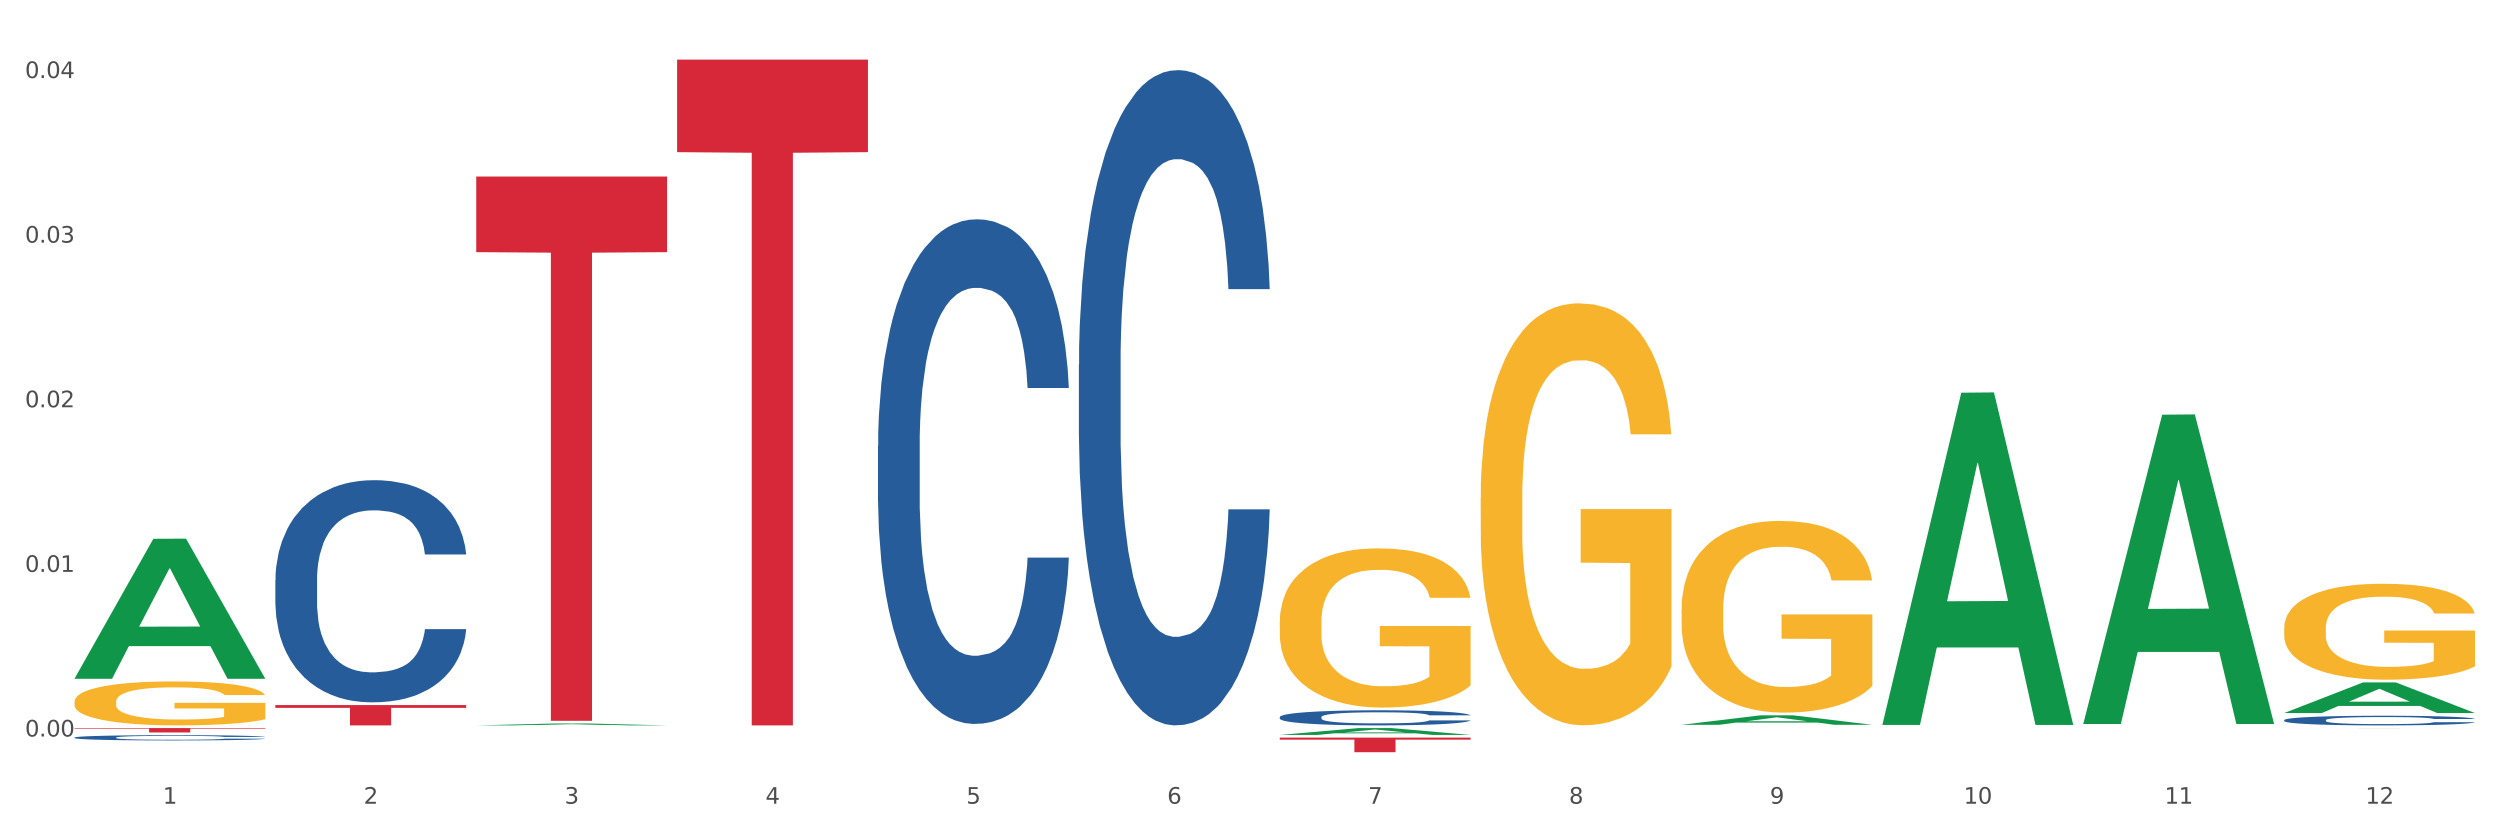 <?xml version="1.0" encoding="utf-8" standalone="no"?>
<!DOCTYPE svg PUBLIC "-//W3C//DTD SVG 1.1//EN"
  "http://www.w3.org/Graphics/SVG/1.1/DTD/svg11.dtd">
<svg xmlns:xlink="http://www.w3.org/1999/xlink" width="1080pt" height="360pt" viewBox="0 0 1080 360" xmlns="http://www.w3.org/2000/svg" version="1.1">
 <rect x="0" y="0" width="1080" height="360" fill="#333333" stroke="none"/>
 <defs>
  <style type="text/css">*{stroke-linejoin: round; stroke-linecap: butt}</style>
 </defs>
 <g id="figure_1">
  <g id="patch_1">
   <path d="M 0 360 
L 1080 360 
L 1080 0 
L 0 0 
z
" style="fill: #ffffff; stroke: #ffffff; stroke-linejoin: miter"/>
  </g>
  <g id="axes_1">
   <g id="matplotlib.axis_1">
    <g id="xtick_1">
     <g id="text_1">
      <!-- 1 -->
      <g style="fill: #4d4d4d" transform="translate(70.342 347.204) scale(0.096 -0.096)">
       <defs>
        <path id="DejaVuSans-31" d="M 794 531 
L 1825 531 
L 1825 4091 
L 703 3866 
L 703 4441 
L 1819 4666 
L 2450 4666 
L 2450 531 
L 3481 531 
L 3481 0 
L 794 0 
L 794 531 
z
" transform="scale(0.016)"/>
       </defs>
       <use xlink:href="#DejaVuSans-31"/>
      </g>
     </g>
    </g>
    <g id="xtick_2">
     <g id="text_2">
      <!-- 2 -->
      <g style="fill: #4d4d4d" transform="translate(157.122 347.204) scale(0.096 -0.096)">
       <defs>
        <path id="DejaVuSans-32" d="M 1228 531 
L 3431 531 
L 3431 0 
L 469 0 
L 469 531 
Q 828 903 1448 1529 
Q 2069 2156 2228 2338 
Q 2531 2678 2651 2914 
Q 2772 3150 2772 3378 
Q 2772 3750 2511 3984 
Q 2250 4219 1831 4219 
Q 1534 4219 1204 4116 
Q 875 4013 500 3803 
L 500 4441 
Q 881 4594 1212 4672 
Q 1544 4750 1819 4750 
Q 2544 4750 2975 4387 
Q 3406 4025 3406 3419 
Q 3406 3131 3298 2873 
Q 3191 2616 2906 2266 
Q 2828 2175 2409 1742 
Q 1991 1309 1228 531 
z
" transform="scale(0.016)"/>
       </defs>
       <use xlink:href="#DejaVuSans-32"/>
      </g>
     </g>
    </g>
    <g id="xtick_3">
     <g id="text_3">
      <!-- 3 -->
      <g style="fill: #4d4d4d" transform="translate(243.902 347.204) scale(0.096 -0.096)">
       <defs>
        <path id="DejaVuSans-33" d="M 2597 2516 
Q 3050 2419 3304 2112 
Q 3559 1806 3559 1356 
Q 3559 666 3084 287 
Q 2609 -91 1734 -91 
Q 1441 -91 1130 -33 
Q 819 25 488 141 
L 488 750 
Q 750 597 1062 519 
Q 1375 441 1716 441 
Q 2309 441 2620 675 
Q 2931 909 2931 1356 
Q 2931 1769 2642 2001 
Q 2353 2234 1838 2234 
L 1294 2234 
L 1294 2753 
L 1863 2753 
Q 2328 2753 2575 2939 
Q 2822 3125 2822 3475 
Q 2822 3834 2567 4026 
Q 2313 4219 1838 4219 
Q 1578 4219 1281 4162 
Q 984 4106 628 3988 
L 628 4550 
Q 988 4650 1302 4700 
Q 1616 4750 1894 4750 
Q 2613 4750 3031 4423 
Q 3450 4097 3450 3541 
Q 3450 3153 3228 2886 
Q 3006 2619 2597 2516 
z
" transform="scale(0.016)"/>
       </defs>
       <use xlink:href="#DejaVuSans-33"/>
      </g>
     </g>
    </g>
    <g id="xtick_4">
     <g id="text_4">
      <!-- 4 -->
      <g style="fill: #4d4d4d" transform="translate(330.683 347.204) scale(0.096 -0.096)">
       <defs>
        <path id="DejaVuSans-34" d="M 2419 4116 
L 825 1625 
L 2419 1625 
L 2419 4116 
z
M 2253 4666 
L 3047 4666 
L 3047 1625 
L 3713 1625 
L 3713 1100 
L 3047 1100 
L 3047 0 
L 2419 0 
L 2419 1100 
L 313 1100 
L 313 1709 
L 2253 4666 
z
" transform="scale(0.016)"/>
       </defs>
       <use xlink:href="#DejaVuSans-34"/>
      </g>
     </g>
    </g>
    <g id="xtick_5">
     <g id="text_5">
      <!-- 5 -->
      <g style="fill: #4d4d4d" transform="translate(417.463 347.204) scale(0.096 -0.096)">
       <defs>
        <path id="DejaVuSans-35" d="M 691 4666 
L 3169 4666 
L 3169 4134 
L 1269 4134 
L 1269 2991 
Q 1406 3038 1543 3061 
Q 1681 3084 1819 3084 
Q 2600 3084 3056 2656 
Q 3513 2228 3513 1497 
Q 3513 744 3044 326 
Q 2575 -91 1722 -91 
Q 1428 -91 1123 -41 
Q 819 9 494 109 
L 494 744 
Q 775 591 1075 516 
Q 1375 441 1709 441 
Q 2250 441 2565 725 
Q 2881 1009 2881 1497 
Q 2881 1984 2565 2268 
Q 2250 2553 1709 2553 
Q 1456 2553 1204 2497 
Q 953 2441 691 2322 
L 691 4666 
z
" transform="scale(0.016)"/>
       </defs>
       <use xlink:href="#DejaVuSans-35"/>
      </g>
     </g>
    </g>
    <g id="xtick_6">
     <g id="text_6">
      <!-- 6 -->
      <g style="fill: #4d4d4d" transform="translate(504.243 347.204) scale(0.096 -0.096)">
       <defs>
        <path id="DejaVuSans-36" d="M 2113 2584 
Q 1688 2584 1439 2293 
Q 1191 2003 1191 1497 
Q 1191 994 1439 701 
Q 1688 409 2113 409 
Q 2538 409 2786 701 
Q 3034 994 3034 1497 
Q 3034 2003 2786 2293 
Q 2538 2584 2113 2584 
z
M 3366 4563 
L 3366 3988 
Q 3128 4100 2886 4159 
Q 2644 4219 2406 4219 
Q 1781 4219 1451 3797 
Q 1122 3375 1075 2522 
Q 1259 2794 1537 2939 
Q 1816 3084 2150 3084 
Q 2853 3084 3261 2657 
Q 3669 2231 3669 1497 
Q 3669 778 3244 343 
Q 2819 -91 2113 -91 
Q 1303 -91 875 529 
Q 447 1150 447 2328 
Q 447 3434 972 4092 
Q 1497 4750 2381 4750 
Q 2619 4750 2861 4703 
Q 3103 4656 3366 4563 
z
" transform="scale(0.016)"/>
       </defs>
       <use xlink:href="#DejaVuSans-36"/>
      </g>
     </g>
    </g>
    <g id="xtick_7">
     <g id="text_7">
      <!-- 7 -->
      <g style="fill: #4d4d4d" transform="translate(591.024 347.204) scale(0.096 -0.096)">
       <defs>
        <path id="DejaVuSans-37" d="M 525 4666 
L 3525 4666 
L 3525 4397 
L 1831 0 
L 1172 0 
L 2766 4134 
L 525 4134 
L 525 4666 
z
" transform="scale(0.016)"/>
       </defs>
       <use xlink:href="#DejaVuSans-37"/>
      </g>
     </g>
    </g>
    <g id="xtick_8">
     <g id="text_8">
      <!-- 8 -->
      <g style="fill: #4d4d4d" transform="translate(677.804 347.204) scale(0.096 -0.096)">
       <defs>
        <path id="DejaVuSans-38" d="M 2034 2216 
Q 1584 2216 1326 1975 
Q 1069 1734 1069 1313 
Q 1069 891 1326 650 
Q 1584 409 2034 409 
Q 2484 409 2743 651 
Q 3003 894 3003 1313 
Q 3003 1734 2745 1975 
Q 2488 2216 2034 2216 
z
M 1403 2484 
Q 997 2584 770 2862 
Q 544 3141 544 3541 
Q 544 4100 942 4425 
Q 1341 4750 2034 4750 
Q 2731 4750 3128 4425 
Q 3525 4100 3525 3541 
Q 3525 3141 3298 2862 
Q 3072 2584 2669 2484 
Q 3125 2378 3379 2068 
Q 3634 1759 3634 1313 
Q 3634 634 3220 271 
Q 2806 -91 2034 -91 
Q 1263 -91 848 271 
Q 434 634 434 1313 
Q 434 1759 690 2068 
Q 947 2378 1403 2484 
z
M 1172 3481 
Q 1172 3119 1398 2916 
Q 1625 2713 2034 2713 
Q 2441 2713 2670 2916 
Q 2900 3119 2900 3481 
Q 2900 3844 2670 4047 
Q 2441 4250 2034 4250 
Q 1625 4250 1398 4047 
Q 1172 3844 1172 3481 
z
" transform="scale(0.016)"/>
       </defs>
       <use xlink:href="#DejaVuSans-38"/>
      </g>
     </g>
    </g>
    <g id="xtick_9">
     <g id="text_9">
      <!-- 9 -->
      <g style="fill: #4d4d4d" transform="translate(764.584 347.204) scale(0.096 -0.096)">
       <defs>
        <path id="DejaVuSans-39" d="M 703 97 
L 703 672 
Q 941 559 1184 500 
Q 1428 441 1663 441 
Q 2288 441 2617 861 
Q 2947 1281 2994 2138 
Q 2813 1869 2534 1725 
Q 2256 1581 1919 1581 
Q 1219 1581 811 2004 
Q 403 2428 403 3163 
Q 403 3881 828 4315 
Q 1253 4750 1959 4750 
Q 2769 4750 3195 4129 
Q 3622 3509 3622 2328 
Q 3622 1225 3098 567 
Q 2575 -91 1691 -91 
Q 1453 -91 1209 -44 
Q 966 3 703 97 
z
M 1959 2075 
Q 2384 2075 2632 2365 
Q 2881 2656 2881 3163 
Q 2881 3666 2632 3958 
Q 2384 4250 1959 4250 
Q 1534 4250 1286 3958 
Q 1038 3666 1038 3163 
Q 1038 2656 1286 2365 
Q 1534 2075 1959 2075 
z
" transform="scale(0.016)"/>
       </defs>
       <use xlink:href="#DejaVuSans-39"/>
      </g>
     </g>
    </g>
    <g id="xtick_10">
     <g id="text_10">
      <!-- 10 -->
      <g style="fill: #4d4d4d" transform="translate(848.311 347.204) scale(0.096 -0.096)">
       <defs>
        <path id="DejaVuSans-30" d="M 2034 4250 
Q 1547 4250 1301 3770 
Q 1056 3291 1056 2328 
Q 1056 1369 1301 889 
Q 1547 409 2034 409 
Q 2525 409 2770 889 
Q 3016 1369 3016 2328 
Q 3016 3291 2770 3770 
Q 2525 4250 2034 4250 
z
M 2034 4750 
Q 2819 4750 3233 4129 
Q 3647 3509 3647 2328 
Q 3647 1150 3233 529 
Q 2819 -91 2034 -91 
Q 1250 -91 836 529 
Q 422 1150 422 2328 
Q 422 3509 836 4129 
Q 1250 4750 2034 4750 
z
" transform="scale(0.016)"/>
       </defs>
       <use xlink:href="#DejaVuSans-31"/>
       <use xlink:href="#DejaVuSans-30" transform="translate(63.623 0)"/>
      </g>
     </g>
    </g>
    <g id="xtick_11">
     <g id="text_11">
      <!-- 11 -->
      <g style="fill: #4d4d4d" transform="translate(935.091 347.204) scale(0.096 -0.096)">
       <use xlink:href="#DejaVuSans-31"/>
       <use xlink:href="#DejaVuSans-31" transform="translate(63.623 0)"/>
      </g>
     </g>
    </g>
    <g id="xtick_12">
     <g id="text_12">
      <!-- 12 -->
      <g style="fill: #4d4d4d" transform="translate(1021.871 347.204) scale(0.096 -0.096)">
       <use xlink:href="#DejaVuSans-31"/>
       <use xlink:href="#DejaVuSans-32" transform="translate(63.623 0)"/>
      </g>
     </g>
    </g>
    <g id="xtick_13"/>
    <g id="xtick_14"/>
    <g id="xtick_15"/>
    <g id="xtick_16"/>
    <g id="xtick_17"/>
    <g id="xtick_18"/>
    <g id="xtick_19"/>
    <g id="xtick_20"/>
    <g id="xtick_21"/>
    <g id="xtick_22"/>
    <g id="xtick_23"/>
   </g>
   <g id="matplotlib.axis_2">
    <g id="ytick_1">
     <g id="text_13">
      <!-- 0.00 -->
      <g style="fill: #4d4d4d" transform="translate(10.8 318.172) scale(0.096 -0.096)">
       <defs>
        <path id="DejaVuSans-2e" d="M 684 794 
L 1344 794 
L 1344 0 
L 684 0 
L 684 794 
z
" transform="scale(0.016)"/>
       </defs>
       <use xlink:href="#DejaVuSans-30"/>
       <use xlink:href="#DejaVuSans-2e" transform="translate(63.623 0)"/>
       <use xlink:href="#DejaVuSans-30" transform="translate(95.41 0)"/>
       <use xlink:href="#DejaVuSans-30" transform="translate(159.033 0)"/>
      </g>
     </g>
    </g>
    <g id="ytick_2">
     <g id="text_14">
      <!-- 0.01 -->
      <g style="fill: #4d4d4d" transform="translate(10.8 247.057) scale(0.096 -0.096)">
       <use xlink:href="#DejaVuSans-30"/>
       <use xlink:href="#DejaVuSans-2e" transform="translate(63.623 0)"/>
       <use xlink:href="#DejaVuSans-30" transform="translate(95.41 0)"/>
       <use xlink:href="#DejaVuSans-31" transform="translate(159.033 0)"/>
      </g>
     </g>
    </g>
    <g id="ytick_3">
     <g id="text_15">
      <!-- 0.02 -->
      <g style="fill: #4d4d4d" transform="translate(10.8 175.942) scale(0.096 -0.096)">
       <use xlink:href="#DejaVuSans-30"/>
       <use xlink:href="#DejaVuSans-2e" transform="translate(63.623 0)"/>
       <use xlink:href="#DejaVuSans-30" transform="translate(95.41 0)"/>
       <use xlink:href="#DejaVuSans-32" transform="translate(159.033 0)"/>
      </g>
     </g>
    </g>
    <g id="ytick_4">
     <g id="text_16">
      <!-- 0.03 -->
      <g style="fill: #4d4d4d" transform="translate(10.8 104.827) scale(0.096 -0.096)">
       <use xlink:href="#DejaVuSans-30"/>
       <use xlink:href="#DejaVuSans-2e" transform="translate(63.623 0)"/>
       <use xlink:href="#DejaVuSans-30" transform="translate(95.41 0)"/>
       <use xlink:href="#DejaVuSans-33" transform="translate(159.033 0)"/>
      </g>
     </g>
    </g>
    <g id="ytick_5">
     <g id="text_17">
      <!-- 0.04 -->
      <g style="fill: #4d4d4d" transform="translate(10.8 33.712) scale(0.096 -0.096)">
       <use xlink:href="#DejaVuSans-30"/>
       <use xlink:href="#DejaVuSans-2e" transform="translate(63.623 0)"/>
       <use xlink:href="#DejaVuSans-30" transform="translate(95.41 0)"/>
       <use xlink:href="#DejaVuSans-34" transform="translate(159.033 0)"/>
      </g>
     </g>
    </g>
    <g id="ytick_6"/>
    <g id="ytick_7"/>
    <g id="ytick_8"/>
    <g id="ytick_9"/>
   </g>
   <g id="PolyCollection_1">
    <path d="M 32.175 293.117 
L 32.26 293.061 
L 66.256 232.753 
L 80.365 232.696 
L 114.616 293.231 
L 98.298 293.231 
L 90.904 279.135 
L 55.803 279.135 
L 55.548 279.362 
L 48.408 293.231 
L 32.175 293.231 
L 32.175 293.117 
L 60.222 270.722 
L 86.484 270.665 
L 73.481 245.599 
L 73.311 245.485 
L 73.141 245.656 
L 60.137 270.665 
L 60.222 270.722 
L 32.175 293.117 
z
" clip-path="url(#pa77c8c7149)" style="fill: #109648"/>
    <path d="M 466.077 157.484 
L 466.174 157.226 
L 466.174 149.987 
L 466.466 140.164 
L 467.538 122.067 
L 468.903 108.366 
L 471.241 92.338 
L 472.508 85.617 
L 474.165 78.12 
L 477.576 65.97 
L 481.474 55.629 
L 484.202 49.942 
L 486.248 46.322 
L 490.829 39.859 
L 493.46 37.016 
L 496.188 34.689 
L 498.527 33.138 
L 502.425 31.328 
L 505.543 30.553 
L 509.149 30.294 
L 512.17 30.553 
L 516.165 31.587 
L 522.012 34.689 
L 524.253 36.499 
L 527.274 39.601 
L 530.393 43.737 
L 532.926 47.873 
L 535.85 53.819 
L 538.871 61.575 
L 541.794 71.398 
L 543.84 80.446 
L 545.497 90.012 
L 546.959 101.645 
L 548.031 114.312 
L 548.518 124.911 
L 530.685 124.911 
L 530.198 115.346 
L 529.223 105.005 
L 528.249 98.025 
L 527.177 92.338 
L 525.52 85.875 
L 524.058 81.739 
L 521.622 76.827 
L 519.381 73.725 
L 517.529 71.915 
L 515.288 70.364 
L 510.513 68.813 
L 507.102 68.813 
L 504.959 69.33 
L 502.327 70.623 
L 500.086 72.432 
L 497.455 75.535 
L 495.409 78.895 
L 493.362 83.29 
L 492.193 86.392 
L 490.439 92.08 
L 489.269 96.733 
L 487.71 104.747 
L 486.833 110.434 
L 485.274 125.17 
L 484.592 136.027 
L 484.3 143.524 
L 484.105 151.797 
L 484.105 192.125 
L 484.689 210.221 
L 485.177 217.977 
L 485.956 226.766 
L 487.418 238.141 
L 489.562 249.257 
L 491.803 257.271 
L 493.655 262.183 
L 495.409 265.802 
L 497.163 268.646 
L 499.307 271.231 
L 501.061 272.782 
L 503.692 274.333 
L 506.81 275.109 
L 509.246 275.109 
L 514.216 273.816 
L 516.457 272.524 
L 518.601 270.714 
L 520.94 267.871 
L 522.792 264.768 
L 523.864 262.442 
L 525.618 257.53 
L 526.982 252.36 
L 528.151 246.414 
L 528.931 241.243 
L 529.808 233.488 
L 530.49 224.698 
L 530.685 220.045 
L 548.518 220.045 
L 548.128 229.352 
L 547.446 238.4 
L 546.082 250.55 
L 545.01 257.53 
L 543.353 266.061 
L 541.599 273.299 
L 539.163 281.313 
L 536.922 287.259 
L 534.583 292.43 
L 532.049 297.083 
L 527.469 303.546 
L 525.813 305.355 
L 522.304 308.458 
L 519.576 310.267 
L 515.58 312.077 
L 511.488 313.111 
L 507.2 313.369 
L 503.399 312.852 
L 499.209 311.301 
L 496.578 309.75 
L 493.655 307.423 
L 490.244 303.804 
L 487.028 299.409 
L 484.007 294.239 
L 481.181 288.293 
L 478.55 281.572 
L 475.139 270.456 
L 472.606 259.598 
L 470.754 249.516 
L 469.487 240.985 
L 468.221 230.127 
L 467.538 222.63 
L 466.466 204.534 
L 466.077 187.731 
L 466.077 157.484 
z
" clip-path="url(#pa77c8c7149)" style="fill: #255c99"/>
    <path d="M 552.857 309.772 
L 552.954 309.766 
L 552.954 309.599 
L 553.247 309.372 
L 554.319 308.955 
L 555.683 308.638 
L 558.022 308.269 
L 559.289 308.113 
L 560.945 307.94 
L 564.356 307.66 
L 568.254 307.421 
L 570.982 307.29 
L 573.029 307.207 
L 577.609 307.057 
L 580.24 306.992 
L 582.969 306.938 
L 585.307 306.902 
L 589.205 306.861 
L 592.324 306.843 
L 595.929 306.837 
L 598.95 306.843 
L 602.945 306.867 
L 608.792 306.938 
L 611.034 306.98 
L 614.055 307.051 
L 617.173 307.147 
L 619.707 307.242 
L 622.63 307.38 
L 625.651 307.559 
L 628.574 307.785 
L 630.621 307.994 
L 632.277 308.215 
L 633.739 308.483 
L 634.811 308.776 
L 635.298 309.02 
L 617.465 309.02 
L 616.978 308.799 
L 616.004 308.561 
L 615.029 308.4 
L 613.957 308.269 
L 612.301 308.119 
L 610.839 308.024 
L 608.403 307.911 
L 606.161 307.839 
L 604.31 307.797 
L 602.068 307.761 
L 597.293 307.726 
L 593.883 307.726 
L 591.739 307.738 
L 589.108 307.767 
L 586.866 307.809 
L 584.235 307.881 
L 582.189 307.958 
L 580.143 308.06 
L 578.973 308.131 
L 577.219 308.263 
L 576.05 308.37 
L 574.491 308.555 
L 573.614 308.686 
L 572.054 309.026 
L 571.372 309.277 
L 571.08 309.45 
L 570.885 309.641 
L 570.885 310.571 
L 571.47 310.989 
L 571.957 311.168 
L 572.736 311.371 
L 574.198 311.633 
L 576.342 311.89 
L 578.583 312.075 
L 580.435 312.188 
L 582.189 312.272 
L 583.943 312.337 
L 586.087 312.397 
L 587.841 312.433 
L 590.472 312.468 
L 593.59 312.486 
L 596.027 312.486 
L 600.997 312.457 
L 603.238 312.427 
L 605.382 312.385 
L 607.72 312.319 
L 609.572 312.248 
L 610.644 312.194 
L 612.398 312.081 
L 613.762 311.961 
L 614.932 311.824 
L 615.711 311.705 
L 616.588 311.526 
L 617.27 311.323 
L 617.465 311.216 
L 635.298 311.216 
L 634.909 311.43 
L 634.226 311.639 
L 632.862 311.92 
L 631.79 312.081 
L 630.134 312.278 
L 628.379 312.445 
L 625.943 312.63 
L 623.702 312.767 
L 621.363 312.886 
L 618.83 312.993 
L 614.249 313.143 
L 612.593 313.184 
L 609.085 313.256 
L 606.356 313.298 
L 602.361 313.34 
L 598.268 313.363 
L 593.98 313.369 
L 590.18 313.357 
L 585.989 313.322 
L 583.358 313.286 
L 580.435 313.232 
L 577.024 313.149 
L 573.808 313.047 
L 570.788 312.928 
L 567.962 312.791 
L 565.33 312.636 
L 561.92 312.379 
L 559.386 312.128 
L 557.535 311.896 
L 556.268 311.699 
L 555.001 311.448 
L 554.319 311.275 
L 553.247 310.858 
L 552.857 310.47 
L 552.857 309.772 
z
" clip-path="url(#pa77c8c7149)" style="fill: #255c99"/>
    <path d="M 986.759 311.074 
L 986.856 311.07 
L 986.856 310.964 
L 987.148 310.819 
L 988.22 310.553 
L 989.585 310.351 
L 991.923 310.115 
L 993.19 310.016 
L 994.847 309.906 
L 998.258 309.727 
L 1002.156 309.575 
L 1004.884 309.491 
L 1006.93 309.438 
L 1011.511 309.343 
L 1014.142 309.301 
L 1016.87 309.266 
L 1019.209 309.244 
L 1023.107 309.217 
L 1026.225 309.206 
L 1029.831 309.202 
L 1032.852 309.206 
L 1036.847 309.221 
L 1042.694 309.266 
L 1044.935 309.293 
L 1047.956 309.339 
L 1051.075 309.4 
L 1053.608 309.461 
L 1056.532 309.548 
L 1059.553 309.662 
L 1062.476 309.807 
L 1064.522 309.94 
L 1066.179 310.081 
L 1067.641 310.252 
L 1068.713 310.439 
L 1069.2 310.595 
L 1051.367 310.595 
L 1050.88 310.454 
L 1049.905 310.302 
L 1048.931 310.199 
L 1047.859 310.115 
L 1046.202 310.02 
L 1044.74 309.959 
L 1042.304 309.887 
L 1040.063 309.841 
L 1038.211 309.814 
L 1035.97 309.792 
L 1031.195 309.769 
L 1027.784 309.769 
L 1025.641 309.776 
L 1023.009 309.795 
L 1020.768 309.822 
L 1018.137 309.868 
L 1016.091 309.917 
L 1014.044 309.982 
L 1012.875 310.028 
L 1011.121 310.111 
L 1009.951 310.18 
L 1008.392 310.298 
L 1007.515 310.382 
L 1005.956 310.599 
L 1005.274 310.758 
L 1004.982 310.869 
L 1004.787 310.991 
L 1004.787 311.584 
L 1005.371 311.851 
L 1005.859 311.965 
L 1006.638 312.094 
L 1008.1 312.262 
L 1010.244 312.425 
L 1012.485 312.543 
L 1014.337 312.616 
L 1016.091 312.669 
L 1017.845 312.711 
L 1019.989 312.749 
L 1021.743 312.772 
L 1024.374 312.795 
L 1027.492 312.806 
L 1029.928 312.806 
L 1034.898 312.787 
L 1037.139 312.768 
L 1039.283 312.741 
L 1041.622 312.699 
L 1043.474 312.654 
L 1044.546 312.62 
L 1046.3 312.547 
L 1047.664 312.471 
L 1048.833 312.384 
L 1049.613 312.307 
L 1050.49 312.193 
L 1051.172 312.064 
L 1051.367 311.995 
L 1069.2 311.995 
L 1068.81 312.132 
L 1068.128 312.266 
L 1066.764 312.444 
L 1065.692 312.547 
L 1064.035 312.673 
L 1062.281 312.779 
L 1059.845 312.897 
L 1057.604 312.985 
L 1055.265 313.061 
L 1052.731 313.13 
L 1048.151 313.225 
L 1046.495 313.251 
L 1042.986 313.297 
L 1040.258 313.324 
L 1036.262 313.35 
L 1032.17 313.366 
L 1027.882 313.369 
L 1024.081 313.362 
L 1019.891 313.339 
L 1017.26 313.316 
L 1014.337 313.282 
L 1010.926 313.229 
L 1007.71 313.164 
L 1004.689 313.088 
L 1001.863 313 
L 999.232 312.901 
L 995.821 312.738 
L 993.288 312.578 
L 991.436 312.429 
L 990.169 312.304 
L 988.903 312.144 
L 988.22 312.033 
L 987.148 311.767 
L 986.759 311.52 
L 986.759 311.074 
z
" clip-path="url(#pa77c8c7149)" style="fill: #255c99"/>
    <path d="M 32.175 318.615 
L 32.272 318.613 
L 32.272 318.555 
L 32.565 318.476 
L 33.637 318.33 
L 35.001 318.22 
L 37.34 318.091 
L 38.607 318.037 
L 40.263 317.977 
L 43.674 317.879 
L 47.572 317.796 
L 50.3 317.75 
L 52.347 317.721 
L 56.927 317.669 
L 59.558 317.646 
L 62.287 317.628 
L 64.625 317.615 
L 68.523 317.601 
L 71.642 317.594 
L 75.247 317.592 
L 78.268 317.594 
L 82.263 317.603 
L 88.11 317.628 
L 90.352 317.642 
L 93.373 317.667 
L 96.491 317.7 
L 99.025 317.734 
L 101.948 317.782 
L 104.969 317.844 
L 107.892 317.923 
L 109.939 317.996 
L 111.595 318.073 
L 113.057 318.166 
L 114.129 318.268 
L 114.616 318.353 
L 96.783 318.353 
L 96.296 318.276 
L 95.322 318.193 
L 94.347 318.137 
L 93.275 318.091 
L 91.619 318.039 
L 90.157 318.006 
L 87.721 317.967 
L 85.479 317.942 
L 83.628 317.927 
L 81.386 317.915 
L 76.611 317.902 
L 73.201 317.902 
L 71.057 317.906 
L 68.426 317.917 
L 66.184 317.931 
L 63.553 317.956 
L 61.507 317.983 
L 59.461 318.019 
L 58.291 318.043 
L 56.537 318.089 
L 55.368 318.127 
L 53.809 318.191 
L 52.932 318.237 
L 51.372 318.355 
L 50.69 318.443 
L 50.398 318.503 
L 50.203 318.569 
L 50.203 318.894 
L 50.788 319.039 
L 51.275 319.102 
L 52.054 319.172 
L 53.516 319.264 
L 55.66 319.353 
L 57.901 319.418 
L 59.753 319.457 
L 61.507 319.486 
L 63.261 319.509 
L 65.405 319.53 
L 67.159 319.542 
L 69.79 319.555 
L 72.908 319.561 
L 75.345 319.561 
L 80.314 319.551 
L 82.556 319.54 
L 84.7 319.526 
L 87.038 319.503 
L 88.89 319.478 
L 89.962 319.459 
L 91.716 319.42 
L 93.08 319.378 
L 94.25 319.33 
L 95.029 319.289 
L 95.906 319.226 
L 96.588 319.156 
L 96.783 319.118 
L 114.616 319.118 
L 114.227 319.193 
L 113.544 319.266 
L 112.18 319.364 
L 111.108 319.42 
L 109.452 319.488 
L 107.697 319.546 
L 105.261 319.611 
L 103.02 319.659 
L 100.681 319.7 
L 98.148 319.738 
L 93.567 319.79 
L 91.911 319.804 
L 88.403 319.829 
L 85.674 319.844 
L 81.679 319.858 
L 77.586 319.867 
L 73.298 319.869 
L 69.498 319.865 
L 65.307 319.852 
L 62.676 319.84 
L 59.753 319.821 
L 56.342 319.792 
L 53.126 319.756 
L 50.105 319.715 
L 47.279 319.667 
L 44.648 319.613 
L 41.238 319.524 
L 38.704 319.436 
L 36.853 319.355 
L 35.586 319.287 
L 34.319 319.199 
L 33.637 319.139 
L 32.565 318.994 
L 32.175 318.858 
L 32.175 318.615 
z
" clip-path="url(#pa77c8c7149)" style="fill: #255c99"/>
    <path d="M 32.175 314.524 
L 114.616 314.524 
L 114.616 314.79 
L 82.187 314.792 
L 82.187 316.437 
L 64.409 316.437 
L 64.409 314.792 
L 32.175 314.79 
L 32.175 314.526 
L 32.175 314.524 
z
" clip-path="url(#pa77c8c7149)" style="fill: #d62839"/>
    <path d="M 118.955 304.575 
L 201.397 304.575 
L 201.397 305.797 
L 168.967 305.806 
L 168.967 313.369 
L 151.189 313.369 
L 151.189 305.806 
L 118.955 305.797 
L 118.955 304.584 
L 118.955 304.575 
z
" clip-path="url(#pa77c8c7149)" style="fill: #d62839"/>
    <path d="M 205.736 76.254 
L 288.177 76.254 
L 288.177 108.931 
L 255.747 109.151 
L 255.747 311.391 
L 237.97 311.391 
L 237.97 109.151 
L 205.736 108.931 
L 205.736 76.475 
L 205.736 76.254 
z
" clip-path="url(#pa77c8c7149)" style="fill: #d62839"/>
    <path d="M 292.516 25.759 
L 374.957 25.759 
L 374.957 65.728 
L 342.528 65.998 
L 342.528 313.369 
L 324.75 313.369 
L 324.75 65.998 
L 292.516 65.728 
L 292.516 26.03 
L 292.516 25.759 
z
" clip-path="url(#pa77c8c7149)" style="fill: #d62839"/>
    <path d="M 552.857 318.648 
L 635.298 318.648 
L 635.298 319.523 
L 602.869 319.529 
L 602.869 324.95 
L 585.091 324.95 
L 585.091 319.529 
L 552.857 319.523 
L 552.857 318.654 
L 552.857 318.648 
z
" clip-path="url(#pa77c8c7149)" style="fill: #d62839"/>
    <path d="M 986.759 314.524 
L 1069.2 314.524 
L 1069.2 314.53 
L 1036.77 314.53 
L 1036.77 314.564 
L 1018.993 314.564 
L 1018.993 314.53 
L 986.759 314.53 
L 986.759 314.524 
L 986.759 314.524 
z
" clip-path="url(#pa77c8c7149)" style="fill: #d62839"/>
    <path d="M 379.296 192.691 
L 379.394 192.492 
L 379.394 186.918 
L 379.686 179.352 
L 380.758 165.415 
L 382.122 154.863 
L 384.461 142.519 
L 385.728 137.342 
L 387.385 131.569 
L 390.795 122.211 
L 394.693 114.247 
L 397.422 109.867 
L 399.468 107.08 
L 404.048 102.102 
L 406.679 99.912 
L 409.408 98.12 
L 411.747 96.926 
L 415.645 95.532 
L 418.763 94.935 
L 422.369 94.736 
L 425.389 94.935 
L 429.385 95.731 
L 435.232 98.12 
L 437.473 99.514 
L 440.494 101.903 
L 443.612 105.089 
L 446.146 108.274 
L 449.069 112.854 
L 452.09 118.826 
L 455.014 126.392 
L 457.06 133.361 
L 458.717 140.727 
L 460.178 149.686 
L 461.25 159.442 
L 461.738 167.605 
L 443.905 167.605 
L 443.417 160.239 
L 442.443 152.275 
L 441.468 146.899 
L 440.396 142.519 
L 438.74 137.542 
L 437.278 134.356 
L 434.842 130.573 
L 432.601 128.184 
L 430.749 126.79 
L 428.508 125.596 
L 423.733 124.401 
L 420.322 124.401 
L 418.178 124.799 
L 415.547 125.795 
L 413.306 127.189 
L 410.675 129.578 
L 408.628 132.166 
L 406.582 135.551 
L 405.413 137.94 
L 403.658 142.32 
L 402.489 145.904 
L 400.93 152.076 
L 400.053 156.456 
L 398.494 167.804 
L 397.812 176.166 
L 397.519 181.94 
L 397.324 188.311 
L 397.324 219.37 
L 397.909 233.307 
L 398.396 239.28 
L 399.176 246.049 
L 400.638 254.81 
L 402.781 263.371 
L 405.023 269.543 
L 406.874 273.326 
L 408.628 276.113 
L 410.382 278.303 
L 412.526 280.294 
L 414.28 281.489 
L 416.911 282.683 
L 420.03 283.28 
L 422.466 283.28 
L 427.436 282.285 
L 429.677 281.289 
L 431.821 279.896 
L 434.16 277.706 
L 436.011 275.317 
L 437.083 273.525 
L 438.837 269.742 
L 440.202 265.76 
L 441.371 261.181 
L 442.151 257.199 
L 443.028 251.226 
L 443.71 244.457 
L 443.905 240.873 
L 461.738 240.873 
L 461.348 248.04 
L 460.666 255.009 
L 459.301 264.366 
L 458.23 269.742 
L 456.573 276.312 
L 454.819 281.887 
L 452.383 288.059 
L 450.141 292.638 
L 447.803 296.62 
L 445.269 300.204 
L 440.689 305.181 
L 439.032 306.575 
L 435.524 308.964 
L 432.795 310.358 
L 428.8 311.751 
L 424.707 312.548 
L 420.42 312.747 
L 416.619 312.349 
L 412.429 311.154 
L 409.798 309.959 
L 406.874 308.167 
L 403.464 305.38 
L 400.248 301.995 
L 397.227 298.014 
L 394.401 293.434 
L 391.77 288.258 
L 388.359 279.697 
L 385.825 271.335 
L 383.974 263.57 
L 382.707 257 
L 381.44 248.638 
L 380.758 242.864 
L 379.686 228.927 
L 379.296 215.986 
L 379.296 192.691 
z
" clip-path="url(#pa77c8c7149)" style="fill: #255c99"/>
    <path d="M 118.955 250.564 
L 119.053 250.476 
L 119.053 248.022 
L 119.345 244.691 
L 120.417 238.555 
L 121.781 233.909 
L 124.12 228.474 
L 125.387 226.195 
L 127.044 223.653 
L 130.454 219.533 
L 134.352 216.027 
L 137.081 214.099 
L 139.127 212.872 
L 143.707 210.68 
L 146.338 209.716 
L 149.067 208.927 
L 151.406 208.401 
L 155.304 207.787 
L 158.422 207.524 
L 162.028 207.437 
L 165.048 207.524 
L 169.044 207.875 
L 174.891 208.927 
L 177.132 209.541 
L 180.153 210.592 
L 183.271 211.995 
L 185.805 213.397 
L 188.728 215.414 
L 191.749 218.043 
L 194.673 221.374 
L 196.719 224.442 
L 198.376 227.685 
L 199.837 231.63 
L 200.909 235.925 
L 201.397 239.519 
L 183.564 239.519 
L 183.076 236.276 
L 182.102 232.769 
L 181.127 230.403 
L 180.055 228.474 
L 178.399 226.283 
L 176.937 224.88 
L 174.501 223.215 
L 172.26 222.163 
L 170.408 221.549 
L 168.167 221.024 
L 163.392 220.498 
L 159.981 220.498 
L 157.837 220.673 
L 155.206 221.111 
L 152.965 221.725 
L 150.334 222.777 
L 148.287 223.916 
L 146.241 225.406 
L 145.071 226.458 
L 143.317 228.387 
L 142.148 229.964 
L 140.589 232.682 
L 139.712 234.61 
L 138.153 239.607 
L 137.471 243.288 
L 137.178 245.83 
L 136.983 248.635 
L 136.983 262.31 
L 137.568 268.446 
L 138.055 271.075 
L 138.835 274.056 
L 140.297 277.912 
L 142.44 281.682 
L 144.682 284.399 
L 146.533 286.064 
L 148.287 287.292 
L 150.041 288.256 
L 152.185 289.132 
L 153.939 289.658 
L 156.57 290.184 
L 159.689 290.447 
L 162.125 290.447 
L 167.095 290.009 
L 169.336 289.571 
L 171.48 288.957 
L 173.819 287.993 
L 175.67 286.941 
L 176.742 286.152 
L 178.496 284.487 
L 179.861 282.733 
L 181.03 280.717 
L 181.81 278.964 
L 182.687 276.335 
L 183.369 273.354 
L 183.564 271.776 
L 201.397 271.776 
L 201.007 274.932 
L 200.325 278 
L 198.96 282.12 
L 197.889 284.487 
L 196.232 287.379 
L 194.478 289.834 
L 192.042 292.551 
L 189.8 294.567 
L 187.462 296.32 
L 184.928 297.898 
L 180.348 300.089 
L 178.691 300.703 
L 175.183 301.755 
L 172.454 302.368 
L 168.459 302.982 
L 164.366 303.333 
L 160.079 303.42 
L 156.278 303.245 
L 152.088 302.719 
L 149.457 302.193 
L 146.533 301.404 
L 143.123 300.177 
L 139.907 298.687 
L 136.886 296.934 
L 134.06 294.918 
L 131.429 292.639 
L 128.018 288.869 
L 125.484 285.188 
L 123.633 281.769 
L 122.366 278.877 
L 121.099 275.195 
L 120.417 272.653 
L 119.345 266.517 
L 118.955 260.819 
L 118.955 250.564 
z
" clip-path="url(#pa77c8c7149)" style="fill: #255c99"/>
    <path d="M 986.759 271.336 
L 986.856 271.298 
L 986.856 269.935 
L 987.051 268.761 
L 988.024 265.922 
L 989.484 263.575 
L 990.555 262.326 
L 991.625 261.304 
L 992.891 260.282 
L 994.448 259.222 
L 997.271 257.67 
L 999.023 256.875 
L 1001.164 256.042 
L 1005.057 254.83 
L 1007.88 254.149 
L 1010.8 253.581 
L 1015.569 252.9 
L 1018.684 252.597 
L 1021.993 252.37 
L 1025.984 252.218 
L 1029.001 252.18 
L 1035.62 252.294 
L 1041.265 252.635 
L 1043.991 252.9 
L 1047.495 253.354 
L 1049.344 253.657 
L 1052.361 254.262 
L 1055.476 255.057 
L 1057.617 255.739 
L 1060.829 257.026 
L 1063.263 258.313 
L 1065.501 259.903 
L 1066.669 261.001 
L 1067.545 262.023 
L 1068.324 263.197 
L 1069.103 265.052 
L 1051.583 265.052 
L 1050.901 263.727 
L 1049.831 262.477 
L 1048.273 261.266 
L 1046.911 260.509 
L 1044.575 259.562 
L 1042.433 258.957 
L 1040.195 258.502 
L 1037.469 258.124 
L 1035.328 257.935 
L 1032.311 257.783 
L 1026.373 257.821 
L 1022.383 258.124 
L 1019.657 258.502 
L 1017.905 258.843 
L 1016.348 259.222 
L 1014.596 259.752 
L 1012.552 260.547 
L 1011.092 261.266 
L 1009.632 262.174 
L 1008.464 263.083 
L 1007.393 264.143 
L 1006.517 265.279 
L 1005.836 266.452 
L 1005.252 267.891 
L 1004.765 270.276 
L 1004.765 275.462 
L 1004.96 276.636 
L 1005.447 278.188 
L 1006.031 279.361 
L 1007.004 280.762 
L 1007.88 281.708 
L 1009.535 283.071 
L 1011.384 284.207 
L 1012.844 284.926 
L 1014.304 285.532 
L 1016.835 286.365 
L 1019.657 287.046 
L 1022.091 287.463 
L 1025.4 287.841 
L 1027.639 287.993 
L 1029.585 288.068 
L 1034.355 288.068 
L 1037.761 287.955 
L 1041.557 287.69 
L 1044.477 287.349 
L 1046.911 286.933 
L 1049.636 286.251 
L 1051.388 285.608 
L 1051.388 277.696 
L 1029.975 277.658 
L 1029.975 272.396 
L 1069.2 272.396 
L 1069.2 287.841 
L 1067.545 288.636 
L 1065.696 289.355 
L 1063.749 289.999 
L 1060.829 290.794 
L 1057.325 291.551 
L 1054.211 292.081 
L 1050.901 292.535 
L 1047.008 292.952 
L 1041.947 293.33 
L 1038.832 293.482 
L 1034.939 293.595 
L 1030.364 293.633 
L 1026.373 293.557 
L 1022.48 293.368 
L 1018.392 293.027 
L 1014.401 292.535 
L 1011.384 292.043 
L 1008.367 291.437 
L 1005.155 290.643 
L 1002.624 289.885 
L 1000.677 289.204 
L 998.536 288.333 
L 996.2 287.198 
L 994.448 286.175 
L 992.891 285.115 
L 991.236 283.753 
L 990.068 282.579 
L 988.9 281.103 
L 988.219 280.005 
L 987.44 278.301 
L 986.856 275.916 
L 986.759 271.336 
z
" clip-path="url(#pa77c8c7149)" style="fill: #f7b32b"/>
    <path d="M 726.418 263.306 
L 726.515 263.231 
L 726.515 260.508 
L 726.71 258.163 
L 727.683 252.489 
L 729.143 247.799 
L 730.214 245.303 
L 731.284 243.261 
L 732.55 241.218 
L 734.107 239.1 
L 736.93 235.999 
L 738.682 234.41 
L 740.823 232.746 
L 744.716 230.325 
L 747.539 228.964 
L 750.459 227.829 
L 755.228 226.467 
L 758.343 225.862 
L 761.652 225.408 
L 765.643 225.106 
L 768.66 225.03 
L 775.279 225.257 
L 780.924 225.938 
L 783.65 226.467 
L 787.154 227.375 
L 789.003 227.98 
L 792.02 229.191 
L 795.135 230.779 
L 797.276 232.141 
L 800.488 234.713 
L 802.922 237.285 
L 805.16 240.462 
L 806.328 242.655 
L 807.204 244.698 
L 807.983 247.043 
L 808.762 250.749 
L 791.242 250.749 
L 790.56 248.102 
L 789.49 245.606 
L 787.932 243.185 
L 786.57 241.672 
L 784.234 239.781 
L 782.092 238.571 
L 779.854 237.663 
L 777.128 236.906 
L 774.987 236.528 
L 771.97 236.226 
L 766.032 236.301 
L 762.042 236.906 
L 759.316 237.663 
L 757.564 238.344 
L 756.007 239.1 
L 754.255 240.159 
L 752.211 241.748 
L 750.751 243.185 
L 749.291 245 
L 748.123 246.816 
L 747.052 248.934 
L 746.176 251.203 
L 745.495 253.548 
L 744.911 256.423 
L 744.424 261.188 
L 744.424 271.552 
L 744.619 273.897 
L 745.106 276.998 
L 745.69 279.343 
L 746.663 282.142 
L 747.539 284.033 
L 749.194 286.756 
L 751.043 289.026 
L 752.503 290.463 
L 753.963 291.673 
L 756.494 293.337 
L 759.316 294.699 
L 761.75 295.531 
L 765.059 296.288 
L 767.298 296.59 
L 769.244 296.742 
L 774.014 296.742 
L 777.42 296.515 
L 781.216 295.985 
L 784.136 295.304 
L 786.57 294.472 
L 789.295 293.111 
L 791.047 291.825 
L 791.047 276.015 
L 769.634 275.939 
L 769.634 265.425 
L 808.859 265.425 
L 808.859 296.288 
L 807.204 297.876 
L 805.355 299.313 
L 803.408 300.599 
L 800.488 302.188 
L 796.984 303.701 
L 793.87 304.76 
L 790.56 305.668 
L 786.667 306.5 
L 781.606 307.256 
L 778.491 307.559 
L 774.598 307.786 
L 770.023 307.861 
L 766.032 307.71 
L 762.139 307.332 
L 758.051 306.651 
L 754.06 305.668 
L 751.043 304.684 
L 748.026 303.474 
L 744.814 301.885 
L 742.283 300.372 
L 740.336 299.011 
L 738.195 297.271 
L 735.859 295.002 
L 734.107 292.959 
L 732.55 290.841 
L 730.895 288.118 
L 729.727 285.773 
L 728.559 282.823 
L 727.878 280.629 
L 727.099 277.225 
L 726.515 272.459 
L 726.418 263.306 
z
" clip-path="url(#pa77c8c7149)" style="fill: #f7b32b"/>
    <path d="M 639.637 215.267 
L 639.735 215.1 
L 639.735 209.107 
L 639.929 203.946 
L 640.903 191.459 
L 642.363 181.136 
L 643.433 175.642 
L 644.504 171.147 
L 645.769 166.652 
L 647.327 161.99 
L 650.149 155.164 
L 651.901 151.668 
L 654.043 148.005 
L 657.936 142.677 
L 660.759 139.68 
L 663.679 137.183 
L 668.448 134.186 
L 671.563 132.854 
L 674.872 131.855 
L 678.863 131.189 
L 681.88 131.023 
L 688.499 131.522 
L 694.144 133.021 
L 696.869 134.186 
L 700.373 136.184 
L 702.223 137.516 
L 705.24 140.18 
L 708.355 143.676 
L 710.496 146.673 
L 713.708 152.334 
L 716.141 157.994 
L 718.38 164.987 
L 719.548 169.815 
L 720.424 174.31 
L 721.203 179.472 
L 721.981 187.63 
L 704.461 187.63 
L 703.78 181.802 
L 702.709 176.308 
L 701.152 170.98 
L 699.789 167.651 
L 697.453 163.488 
L 695.312 160.825 
L 693.073 158.827 
L 690.348 157.162 
L 688.207 156.329 
L 685.189 155.663 
L 679.252 155.83 
L 675.261 157.162 
L 672.536 158.827 
L 670.784 160.325 
L 669.227 161.99 
L 667.475 164.321 
L 665.431 167.817 
L 663.971 170.98 
L 662.511 174.976 
L 661.343 178.972 
L 660.272 183.634 
L 659.396 188.628 
L 658.715 193.79 
L 658.131 200.116 
L 657.644 210.605 
L 657.644 233.414 
L 657.839 238.576 
L 658.325 245.402 
L 658.909 250.563 
L 659.883 256.723 
L 660.759 260.885 
L 662.413 266.879 
L 664.263 271.874 
L 665.723 275.037 
L 667.183 277.701 
L 669.713 281.364 
L 672.536 284.361 
L 674.969 286.192 
L 678.279 287.857 
L 680.517 288.523 
L 682.464 288.856 
L 687.233 288.856 
L 690.64 288.356 
L 694.436 287.191 
L 697.356 285.692 
L 699.789 283.861 
L 702.515 280.864 
L 704.267 278.034 
L 704.267 243.237 
L 682.853 243.071 
L 682.853 219.929 
L 722.079 219.929 
L 722.079 287.857 
L 720.424 291.353 
L 718.575 294.516 
L 716.628 297.347 
L 713.708 300.843 
L 710.204 304.173 
L 707.089 306.504 
L 703.78 308.502 
L 699.887 310.333 
L 694.825 311.998 
L 691.711 312.664 
L 687.817 313.163 
L 683.243 313.33 
L 679.252 312.997 
L 675.359 312.164 
L 671.271 310.666 
L 667.28 308.502 
L 664.263 306.337 
L 661.245 303.673 
L 658.033 300.177 
L 655.503 296.847 
L 653.556 293.85 
L 651.415 290.021 
L 649.079 285.026 
L 647.327 280.531 
L 645.769 275.87 
L 644.115 269.876 
L 642.947 264.715 
L 641.779 258.222 
L 641.097 253.393 
L 640.319 245.901 
L 639.735 235.412 
L 639.637 215.267 
z
" clip-path="url(#pa77c8c7149)" style="fill: #f7b32b"/>
    <path d="M 552.857 268.679 
L 552.954 268.617 
L 552.954 266.355 
L 553.149 264.407 
L 554.122 259.696 
L 555.582 255.801 
L 556.653 253.728 
L 557.724 252.032 
L 558.989 250.335 
L 560.546 248.576 
L 563.369 246.001 
L 565.121 244.681 
L 567.262 243.299 
L 571.156 241.289 
L 573.978 240.158 
L 576.898 239.216 
L 581.668 238.085 
L 584.782 237.582 
L 588.092 237.205 
L 592.082 236.954 
L 595.1 236.891 
L 601.718 237.08 
L 607.364 237.645 
L 610.089 238.085 
L 613.593 238.839 
L 615.442 239.341 
L 618.46 240.347 
L 621.574 241.666 
L 623.716 242.797 
L 626.928 244.933 
L 629.361 247.069 
L 631.6 249.707 
L 632.768 251.529 
L 633.644 253.225 
L 634.422 255.173 
L 635.201 258.251 
L 617.681 258.251 
L 617 256.052 
L 615.929 253.979 
L 614.372 251.969 
L 613.009 250.712 
L 610.673 249.142 
L 608.532 248.137 
L 606.293 247.383 
L 603.568 246.754 
L 601.426 246.44 
L 598.409 246.189 
L 592.472 246.252 
L 588.481 246.754 
L 585.756 247.383 
L 584.004 247.948 
L 582.446 248.576 
L 580.694 249.456 
L 578.65 250.775 
L 577.19 251.969 
L 575.73 253.476 
L 574.562 254.984 
L 573.492 256.743 
L 572.616 258.628 
L 571.934 260.575 
L 571.35 262.963 
L 570.864 266.92 
L 570.864 275.527 
L 571.058 277.474 
L 571.545 280.05 
L 572.129 281.998 
L 573.102 284.322 
L 573.978 285.893 
L 575.633 288.154 
L 577.482 290.039 
L 578.942 291.233 
L 580.402 292.238 
L 582.933 293.62 
L 585.756 294.751 
L 588.189 295.442 
L 591.498 296.07 
L 593.737 296.321 
L 595.684 296.447 
L 600.453 296.447 
L 603.86 296.258 
L 607.656 295.819 
L 610.576 295.253 
L 613.009 294.562 
L 615.734 293.431 
L 617.486 292.363 
L 617.486 279.234 
L 596.073 279.171 
L 596.073 270.438 
L 635.298 270.438 
L 635.298 296.07 
L 633.644 297.389 
L 631.794 298.583 
L 629.848 299.651 
L 626.928 300.97 
L 623.424 302.226 
L 620.309 303.106 
L 617 303.86 
L 613.106 304.551 
L 608.045 305.179 
L 604.93 305.43 
L 601.037 305.619 
L 596.462 305.682 
L 592.472 305.556 
L 588.578 305.242 
L 584.49 304.676 
L 580.5 303.86 
L 577.482 303.043 
L 574.465 302.038 
L 571.253 300.719 
L 568.722 299.462 
L 566.776 298.331 
L 564.634 296.887 
L 562.298 295.002 
L 560.546 293.306 
L 558.989 291.547 
L 557.334 289.285 
L 556.166 287.338 
L 554.998 284.887 
L 554.317 283.066 
L 553.538 280.239 
L 552.954 276.281 
L 552.857 268.679 
z
" clip-path="url(#pa77c8c7149)" style="fill: #f7b32b"/>
    <path d="M 986.759 308.022 
L 986.844 308.009 
L 1020.84 294.801 
L 1034.949 294.788 
L 1069.2 308.047 
L 1052.882 308.047 
L 1045.487 304.959 
L 1010.386 304.959 
L 1010.131 305.009 
L 1002.992 308.047 
L 986.759 308.047 
L 986.759 308.022 
L 1014.806 303.117 
L 1041.068 303.104 
L 1028.064 297.614 
L 1027.894 297.589 
L 1027.724 297.627 
L 1014.721 303.104 
L 1014.806 303.117 
L 986.759 308.022 
z
" clip-path="url(#pa77c8c7149)" style="fill: #109648"/>
    <path d="M 899.978 312.528 
L 900.063 312.403 
L 934.06 179.149 
L 948.168 179.023 
L 982.42 312.779 
L 966.101 312.779 
L 958.707 281.632 
L 923.606 281.632 
L 923.351 282.135 
L 916.212 312.779 
L 899.978 312.779 
L 899.978 312.528 
L 928.025 263.045 
L 954.288 262.919 
L 941.284 207.533 
L 941.114 207.282 
L 940.944 207.658 
L 927.94 262.919 
L 928.025 263.045 
L 899.978 312.528 
z
" clip-path="url(#pa77c8c7149)" style="fill: #109648"/>
    <path d="M 813.198 312.894 
L 813.283 312.759 
L 847.279 169.648 
L 861.388 169.513 
L 895.639 313.164 
L 879.321 313.164 
L 871.927 279.713 
L 836.826 279.713 
L 836.571 280.252 
L 829.431 313.164 
L 813.198 313.164 
L 813.198 312.894 
L 841.245 259.75 
L 867.507 259.615 
L 854.504 200.131 
L 854.334 199.862 
L 854.164 200.266 
L 841.16 259.615 
L 841.245 259.75 
L 813.198 312.894 
z
" clip-path="url(#pa77c8c7149)" style="fill: #109648"/>
    <path d="M 726.418 313.107 
L 726.503 313.103 
L 760.499 309.02 
L 774.608 309.016 
L 808.859 313.115 
L 792.541 313.115 
L 785.146 312.16 
L 750.045 312.16 
L 749.79 312.176 
L 742.651 313.115 
L 726.418 313.115 
L 726.418 313.107 
L 754.465 311.591 
L 780.727 311.587 
L 767.723 309.89 
L 767.553 309.882 
L 767.383 309.894 
L 754.38 311.587 
L 754.465 311.591 
L 726.418 313.107 
z
" clip-path="url(#pa77c8c7149)" style="fill: #109648"/>
    <path d="M 552.857 317.487 
L 552.942 317.484 
L 586.938 314.527 
L 601.047 314.524 
L 635.298 317.493 
L 618.98 317.493 
L 611.586 316.801 
L 576.485 316.801 
L 576.23 316.813 
L 569.09 317.493 
L 552.857 317.493 
L 552.857 317.487 
L 580.904 316.389 
L 607.166 316.386 
L 594.163 315.157 
L 593.993 315.151 
L 593.823 315.16 
L 580.819 316.386 
L 580.904 316.389 
L 552.857 317.487 
z
" clip-path="url(#pa77c8c7149)" style="fill: #109648"/>
    <path d="M 205.736 313.368 
L 205.821 313.367 
L 239.817 312.547 
L 253.926 312.546 
L 288.177 313.369 
L 271.859 313.369 
L 264.464 313.178 
L 229.363 313.178 
L 229.108 313.181 
L 221.969 313.369 
L 205.736 313.369 
L 205.736 313.368 
L 233.783 313.063 
L 260.045 313.062 
L 247.041 312.721 
L 246.871 312.72 
L 246.701 312.722 
L 233.698 313.062 
L 233.783 313.063 
L 205.736 313.368 
z
" clip-path="url(#pa77c8c7149)" style="fill: #109648"/>
    <path d="M 32.175 303.158 
L 32.272 303.141 
L 32.272 302.517 
L 32.467 301.979 
L 33.44 300.679 
L 34.9 299.604 
L 35.971 299.032 
L 37.042 298.564 
L 38.307 298.096 
L 39.864 297.611 
L 42.687 296.9 
L 44.439 296.536 
L 46.58 296.154 
L 50.474 295.6 
L 53.296 295.288 
L 56.216 295.028 
L 60.986 294.716 
L 64.1 294.577 
L 67.41 294.473 
L 71.4 294.403 
L 74.418 294.386 
L 81.036 294.438 
L 86.682 294.594 
L 89.407 294.716 
L 92.911 294.924 
L 94.76 295.062 
L 97.778 295.34 
L 100.892 295.704 
L 103.034 296.016 
L 106.246 296.605 
L 108.679 297.195 
L 110.918 297.923 
L 112.086 298.425 
L 112.962 298.894 
L 113.74 299.431 
L 114.519 300.28 
L 96.999 300.28 
L 96.318 299.674 
L 95.247 299.102 
L 93.69 298.547 
L 92.327 298.2 
L 89.991 297.767 
L 87.85 297.489 
L 85.611 297.281 
L 82.886 297.108 
L 80.744 297.021 
L 77.727 296.952 
L 71.79 296.969 
L 67.799 297.108 
L 65.074 297.281 
L 63.322 297.437 
L 61.764 297.611 
L 60.012 297.853 
L 57.968 298.217 
L 56.508 298.547 
L 55.048 298.963 
L 53.88 299.379 
L 52.81 299.864 
L 51.934 300.384 
L 51.252 300.922 
L 50.668 301.581 
L 50.182 302.673 
L 50.182 305.048 
L 50.376 305.585 
L 50.863 306.296 
L 51.447 306.834 
L 52.42 307.475 
L 53.296 307.908 
L 54.951 308.533 
L 56.8 309.053 
L 58.26 309.382 
L 59.72 309.659 
L 62.251 310.041 
L 65.074 310.353 
L 67.507 310.544 
L 70.816 310.717 
L 73.055 310.786 
L 75.002 310.821 
L 79.771 310.821 
L 83.178 310.769 
L 86.974 310.648 
L 89.894 310.492 
L 92.327 310.301 
L 95.052 309.989 
L 96.804 309.694 
L 96.804 306.071 
L 75.391 306.053 
L 75.391 303.644 
L 114.616 303.644 
L 114.616 310.717 
L 112.962 311.081 
L 111.112 311.41 
L 109.166 311.705 
L 106.246 312.069 
L 102.742 312.416 
L 99.627 312.659 
L 96.318 312.867 
L 92.424 313.057 
L 87.363 313.231 
L 84.248 313.3 
L 80.355 313.352 
L 75.78 313.369 
L 71.79 313.335 
L 67.896 313.248 
L 63.808 313.092 
L 59.818 312.867 
L 56.8 312.641 
L 53.783 312.364 
L 50.571 312 
L 48.04 311.653 
L 46.094 311.341 
L 43.952 310.942 
L 41.616 310.422 
L 39.864 309.954 
L 38.307 309.469 
L 36.652 308.845 
L 35.484 308.307 
L 34.316 307.631 
L 33.635 307.128 
L 32.856 306.348 
L 32.272 305.256 
L 32.175 303.158 
z
" clip-path="url(#pa77c8c7149)" style="fill: #f7b32b"/>
   </g>
  </g>
 </g>
 <defs>
  <clipPath id="pa77c8c7149">
   <rect x="32.175" y="10.8" width="1037.025" height="329.109"/>
  </clipPath>
 </defs>
</svg>
